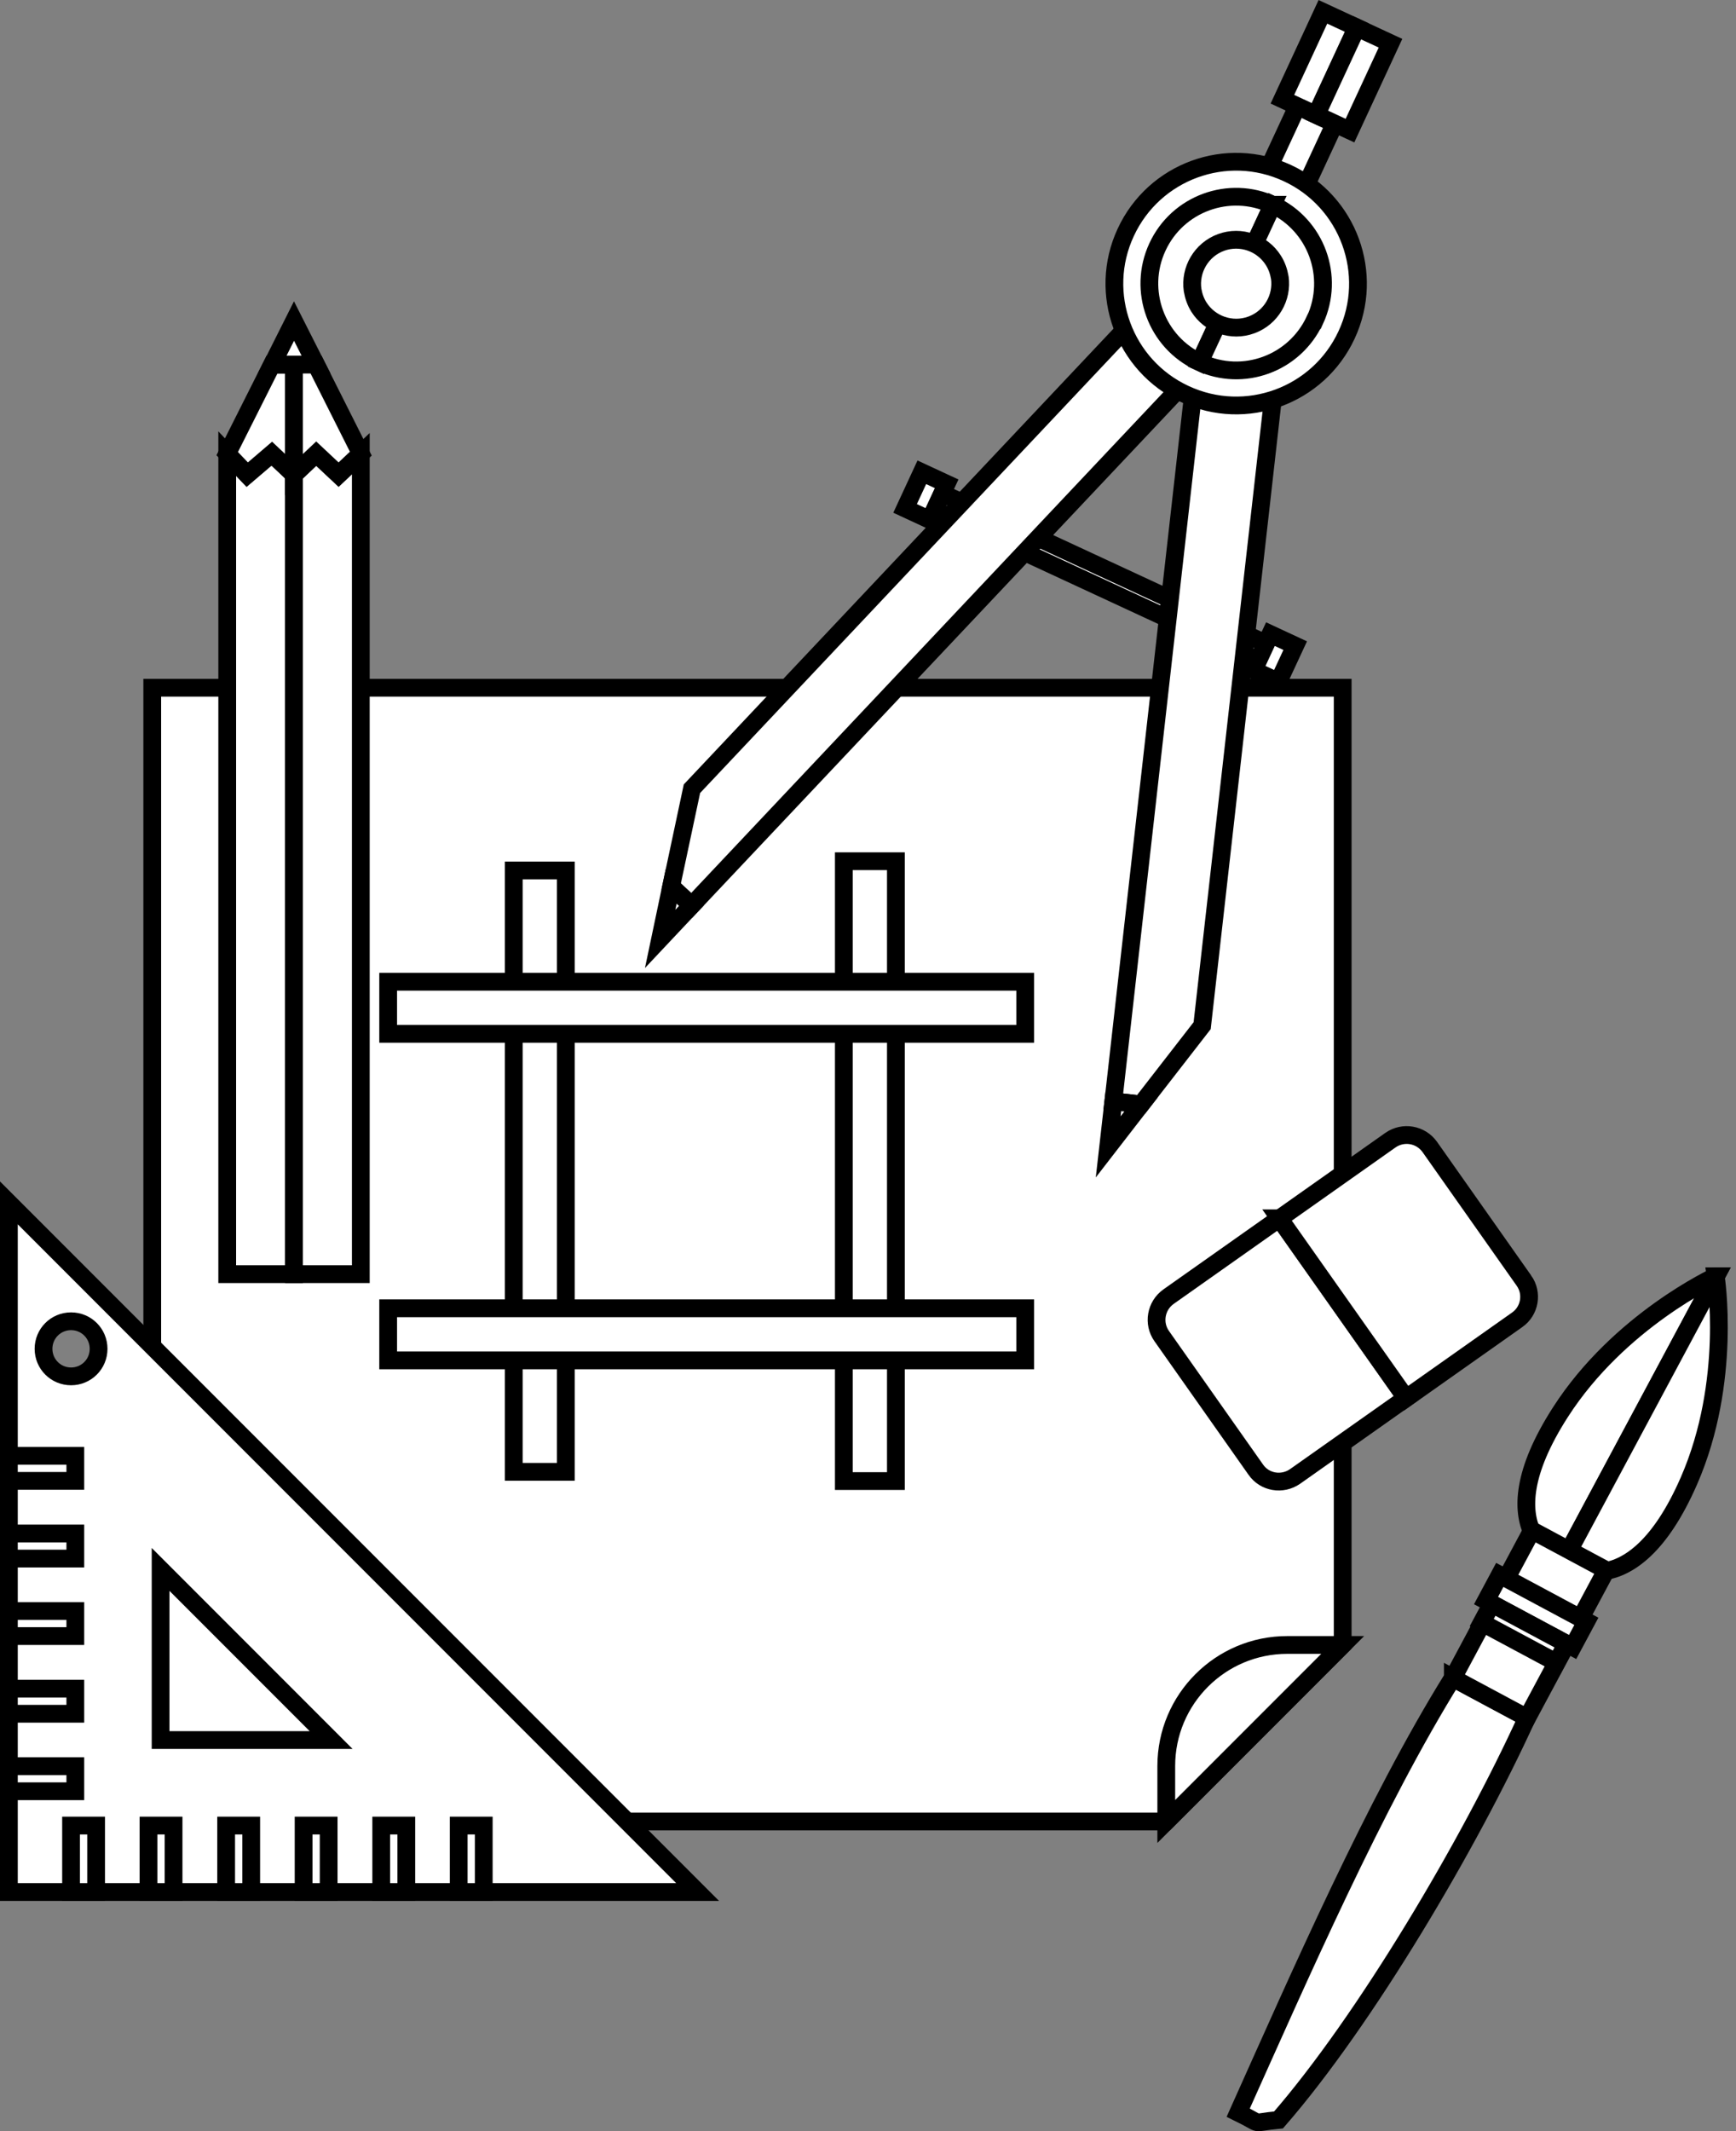 <?xml version="1.0" encoding="UTF-8"?>
<svg id="Layer_2" data-name="Layer 2" xmlns="http://www.w3.org/2000/svg" viewBox="0 0 97.72 119.9">
  <rect x="0" y="0" width="97.72" height="119.9" fill="#808080" stroke="none"/>
  <g id="OEM">
    <g>
      <g>
        <path d="m81.78,94.39c-4.4,7.07-8.63,16.78-12.08,24.46,1.5.73.59.57,2.27.41,4.89-5.62,10.77-15.57,13.99-22.64-2.59-1.38-1.54-.82-4.18-2.24Z" style="fill: #fff; stroke: #000; stroke-miterlimit: 10;"/>
        <g>
          <path d="m96.58,71.8s-5.43,2.49-8.74,7.64c-4.4,6.84.13,8.45.13,8.45l8.62-16.09Z" style="fill: #fff; stroke: #000; stroke-miterlimit: 10;"/>
          <path d="m96.58,71.8s.94,5.9-1.51,11.51c-3.26,7.46-7.1,4.58-7.1,4.58l8.62-16.09Z" style="fill: #fff; stroke: #000; stroke-miterlimit: 10;"/>
          <rect x="81.38" y="88.98" width="9.43" height="4.74" transform="translate(-35.08 124.12) rotate(-61.82)" style="fill: #fff; stroke: #000; stroke-miterlimit: 10;"/>
          <rect x="85.66" y="87.86" width="1.64" height="5.53" transform="translate(-34.25 124.06) rotate(-61.82)" style="fill: #fff; stroke: #000; stroke-miterlimit: 10;"/>
          <rect x="85.2" y="89.49" width="1.2" height="4.77" transform="translate(-35.71 124.12) rotate(-61.82)" style="fill: #fff; stroke: #000; stroke-miterlimit: 10;"/>
        </g>
      </g>
      <g>
        <path d="m8.57,38.69v56.97c0,3.76,3.05,6.81,6.81,6.81h50.27l9.93-9.93v-53.85H8.57Z" style="fill: #fff; stroke: #000; stroke-miterlimit: 10;"/>
        <path d="m65.65,102.47v-3.12c0-3.76,3.05-6.81,6.81-6.81h3.12l-9.93,9.93Z" style="fill: #fff; stroke: #000; stroke-miterlimit: 10;"/>
      </g>
      <g>
        <path d="m.5,67.67v38.77h38.77L.5,67.67Zm3.5,9.76c-.86,0-1.55-.69-1.55-1.55s.69-1.55,1.55-1.55,1.55.69,1.55,1.55-.69,1.55-1.55,1.55h0Zm5.04,10.86l9.6,9.6h-9.6v-9.6Z" style="fill: #fff; stroke: #000; stroke-miterlimit: 10;"/>
        <rect x="4" y="102.7" width="1.41" height="3.74" style="fill: #fff; stroke: #000; stroke-miterlimit: 10;"/>
        <rect x="8.36" y="102.7" width="1.41" height="3.74" style="fill: #fff; stroke: #000; stroke-miterlimit: 10;"/>
        <rect x="12.73" y="102.7" width="1.41" height="3.74" style="fill: #fff; stroke: #000; stroke-miterlimit: 10;"/>
        <rect x="17.09" y="102.7" width="1.41" height="3.74" style="fill: #fff; stroke: #000; stroke-miterlimit: 10;"/>
        <rect x="21.46" y="102.7" width="1.41" height="3.74" style="fill: #fff; stroke: #000; stroke-miterlimit: 10;"/>
        <rect x="25.82" y="102.7" width="1.41" height="3.74" style="fill: #fff; stroke: #000; stroke-miterlimit: 10;"/>
        <rect x=".5" y="81.9" width="3.74" height="1.41" style="fill: #fff; stroke: #000; stroke-miterlimit: 10;"/>
        <rect x=".5" y="86.27" width="3.74" height="1.41" style="fill: #fff; stroke: #000; stroke-miterlimit: 10;"/>
        <rect x=".5" y="90.63" width="3.74" height="1.41" style="fill: #fff; stroke: #000; stroke-miterlimit: 10;"/>
        <rect x=".5" y="95" width="3.74" height="1.41" style="fill: #fff; stroke: #000; stroke-miterlimit: 10;"/>
        <rect x=".5" y="99.36" width="3.74" height="1.41" style="fill: #fff; stroke: #000; stroke-miterlimit: 10;"/>
      </g>
      <path d="m72.02,68.54l7.13,10.11-6.25,4.41c-.72.5-1.71.34-2.21-.38l-5.3-7.52c-.5-.71-.33-1.7.38-2.21l6.25-4.41Z" style="fill: #fff; stroke: #000; stroke-miterlimit: 10;"/>
      <path d="m85.78,72.04c.51.71.34,1.71-.38,2.21l-6.25,4.41-7.13-10.11,6.25-4.41c.72-.5,1.7-.33,2.21.38l5.3,7.52Z" style="fill: #fff; stroke: #000; stroke-miterlimit: 10;"/>
      <g>
        <polygon points="16.55 26.7 16.55 71.68 12.79 71.68 12.79 25.52 13.91 26.7 15.3 25.52 16.55 26.7" style="fill: #fff; stroke: #000; stroke-miterlimit: 10;"/>
        <polygon points="16.55 20.51 16.55 26.7 15.3 25.52 13.92 26.7 12.79 25.52 15.31 20.51 16.55 20.51" style="fill: #fff; stroke: #000; stroke-miterlimit: 10;"/>
        <polygon points="16.55 18.06 15.32 20.51 17.79 20.51 16.55 18.06" style="fill: #fff; stroke: #000; stroke-miterlimit: 10;"/>
        <polygon points="20.31 25.52 20.31 71.68 16.55 71.68 16.55 26.7 17.8 25.52 19.06 26.7 20.31 25.52" style="fill: #fff; stroke: #000; stroke-miterlimit: 10;"/>
        <polygon points="20.31 25.52 19.06 26.7 17.8 25.52 16.55 26.7 16.55 20.51 17.79 20.51 20.31 25.52" style="fill: #fff; stroke: #000; stroke-miterlimit: 10;"/>
      </g>
      <rect x="28.92" y="48.97" width="2.93" height="33.83" style="fill: #fff; stroke: #000; stroke-miterlimit: 10;"/>
      <rect x="47.5" y="48.45" width="2.93" height="34.87" style="fill: #fff; stroke: #000; stroke-miterlimit: 10;"/>
      <rect x="21.85" y="55.23" width="35.86" height="2.93" style="fill: #fff; stroke: #000; stroke-miterlimit: 10;"/>
      <rect x="21.85" y="73.6" width="35.86" height="2.93" style="fill: #fff; stroke: #000; stroke-miterlimit: 10;"/>
      <g>
        <g>
          <rect x="51" y="27.14" width="2.24" height="1.54" transform="translate(4.87 63.45) rotate(-65.12)" style="fill: #fff; stroke: #000; stroke-miterlimit: 10;"/>
          <rect x="70.61" y="36.24" width="2.24" height="1.54" transform="translate(7.94 86.46) rotate(-65.07)" style="fill: #fff; stroke: #000; stroke-miterlimit: 10;"/>
          <rect x="61.4" y="22.42" width="1.05" height="20.08" transform="translate(6.43 74.98) rotate(-65.12)" style="fill: #fff; stroke: #000; stroke-miterlimit: 10;"/>
        </g>
        <g>
          <g>
            <polygon points="69.55 18.49 38.93 50.94 37.78 49.87 38.95 44.37 66.28 15.4 69.55 18.49" style="fill: #fff; stroke: #000; stroke-miterlimit: 10;"/>
            <polygon points="38.93 50.94 37.16 52.82 37.78 49.87 38.93 50.94" style="fill: #fff; stroke: #000; stroke-miterlimit: 10;"/>
          </g>
          <g>
            <polygon points="67.67 17.62 62.67 61.96 64.23 62.13 67.67 57.7 72.14 18.12 67.67 17.62" style="fill: #fff; stroke: #000; stroke-miterlimit: 10;"/>
            <polygon points="62.67 61.96 62.38 64.52 64.23 62.13 62.67 61.96" style="fill: #fff; stroke: #000; stroke-miterlimit: 10;"/>
          </g>
        </g>
        <g>
          <rect x="71.08" y="7.22" width="4.25" height="2.32" transform="translate(34.77 71.25) rotate(-65.1)" style="fill: #fff; stroke: #000; stroke-miterlimit: 10;"/>
          <g>
            <rect x="71.57" y="2.52" width="5.42" height="2.09" transform="translate(39.79 69.45) rotate(-65.12)" style="fill: #fff; stroke: #000; stroke-miterlimit: 10;"/>
            <rect x="73.47" y="3.4" width="5.42" height="2.09" transform="translate(40.1 71.69) rotate(-65.12)" style="fill: #fff; stroke: #000; stroke-miterlimit: 10;"/>
          </g>
          <path d="m75.8,18.84c-1.59,3.43-5.67,4.93-9.1,3.33-3.43-1.59-4.93-5.67-3.33-9.1,1.59-3.43,5.67-4.93,9.1-3.33,3.43,1.59,4.93,5.67,3.33,9.1Z" style="fill: #fff; stroke: #000; stroke-miterlimit: 10;"/>
          <path d="m71.64,11.52l-4.11,8.86c-2.45-1.13-3.51-4.04-2.38-6.48,1.13-2.45,4.04-3.51,6.48-2.38Z" style="fill: #fff; stroke: #000; stroke-miterlimit: 10;"/>
          <path d="m74.01,18.01c-1.14,2.45-4.04,3.51-6.48,2.37l4.11-8.86c2.45,1.14,3.51,4.04,2.38,6.49Z" style="fill: #fff; stroke: #000; stroke-miterlimit: 10;"/>
          <path d="m72.04,15.61c.16,1.13-.48,2.26-1.6,2.67-1.12.41-2.34-.04-2.95-1-.19-.3-.3-.62-.36-.97-.16-1.13.49-2.26,1.6-2.67,1.12-.41,2.34.04,2.95,1.01.19.3.3.62.36.97Z" style="fill: #fff; stroke: #000; stroke-miterlimit: 10;"/>
        </g>
      </g>
    </g>
  </g>
</svg>